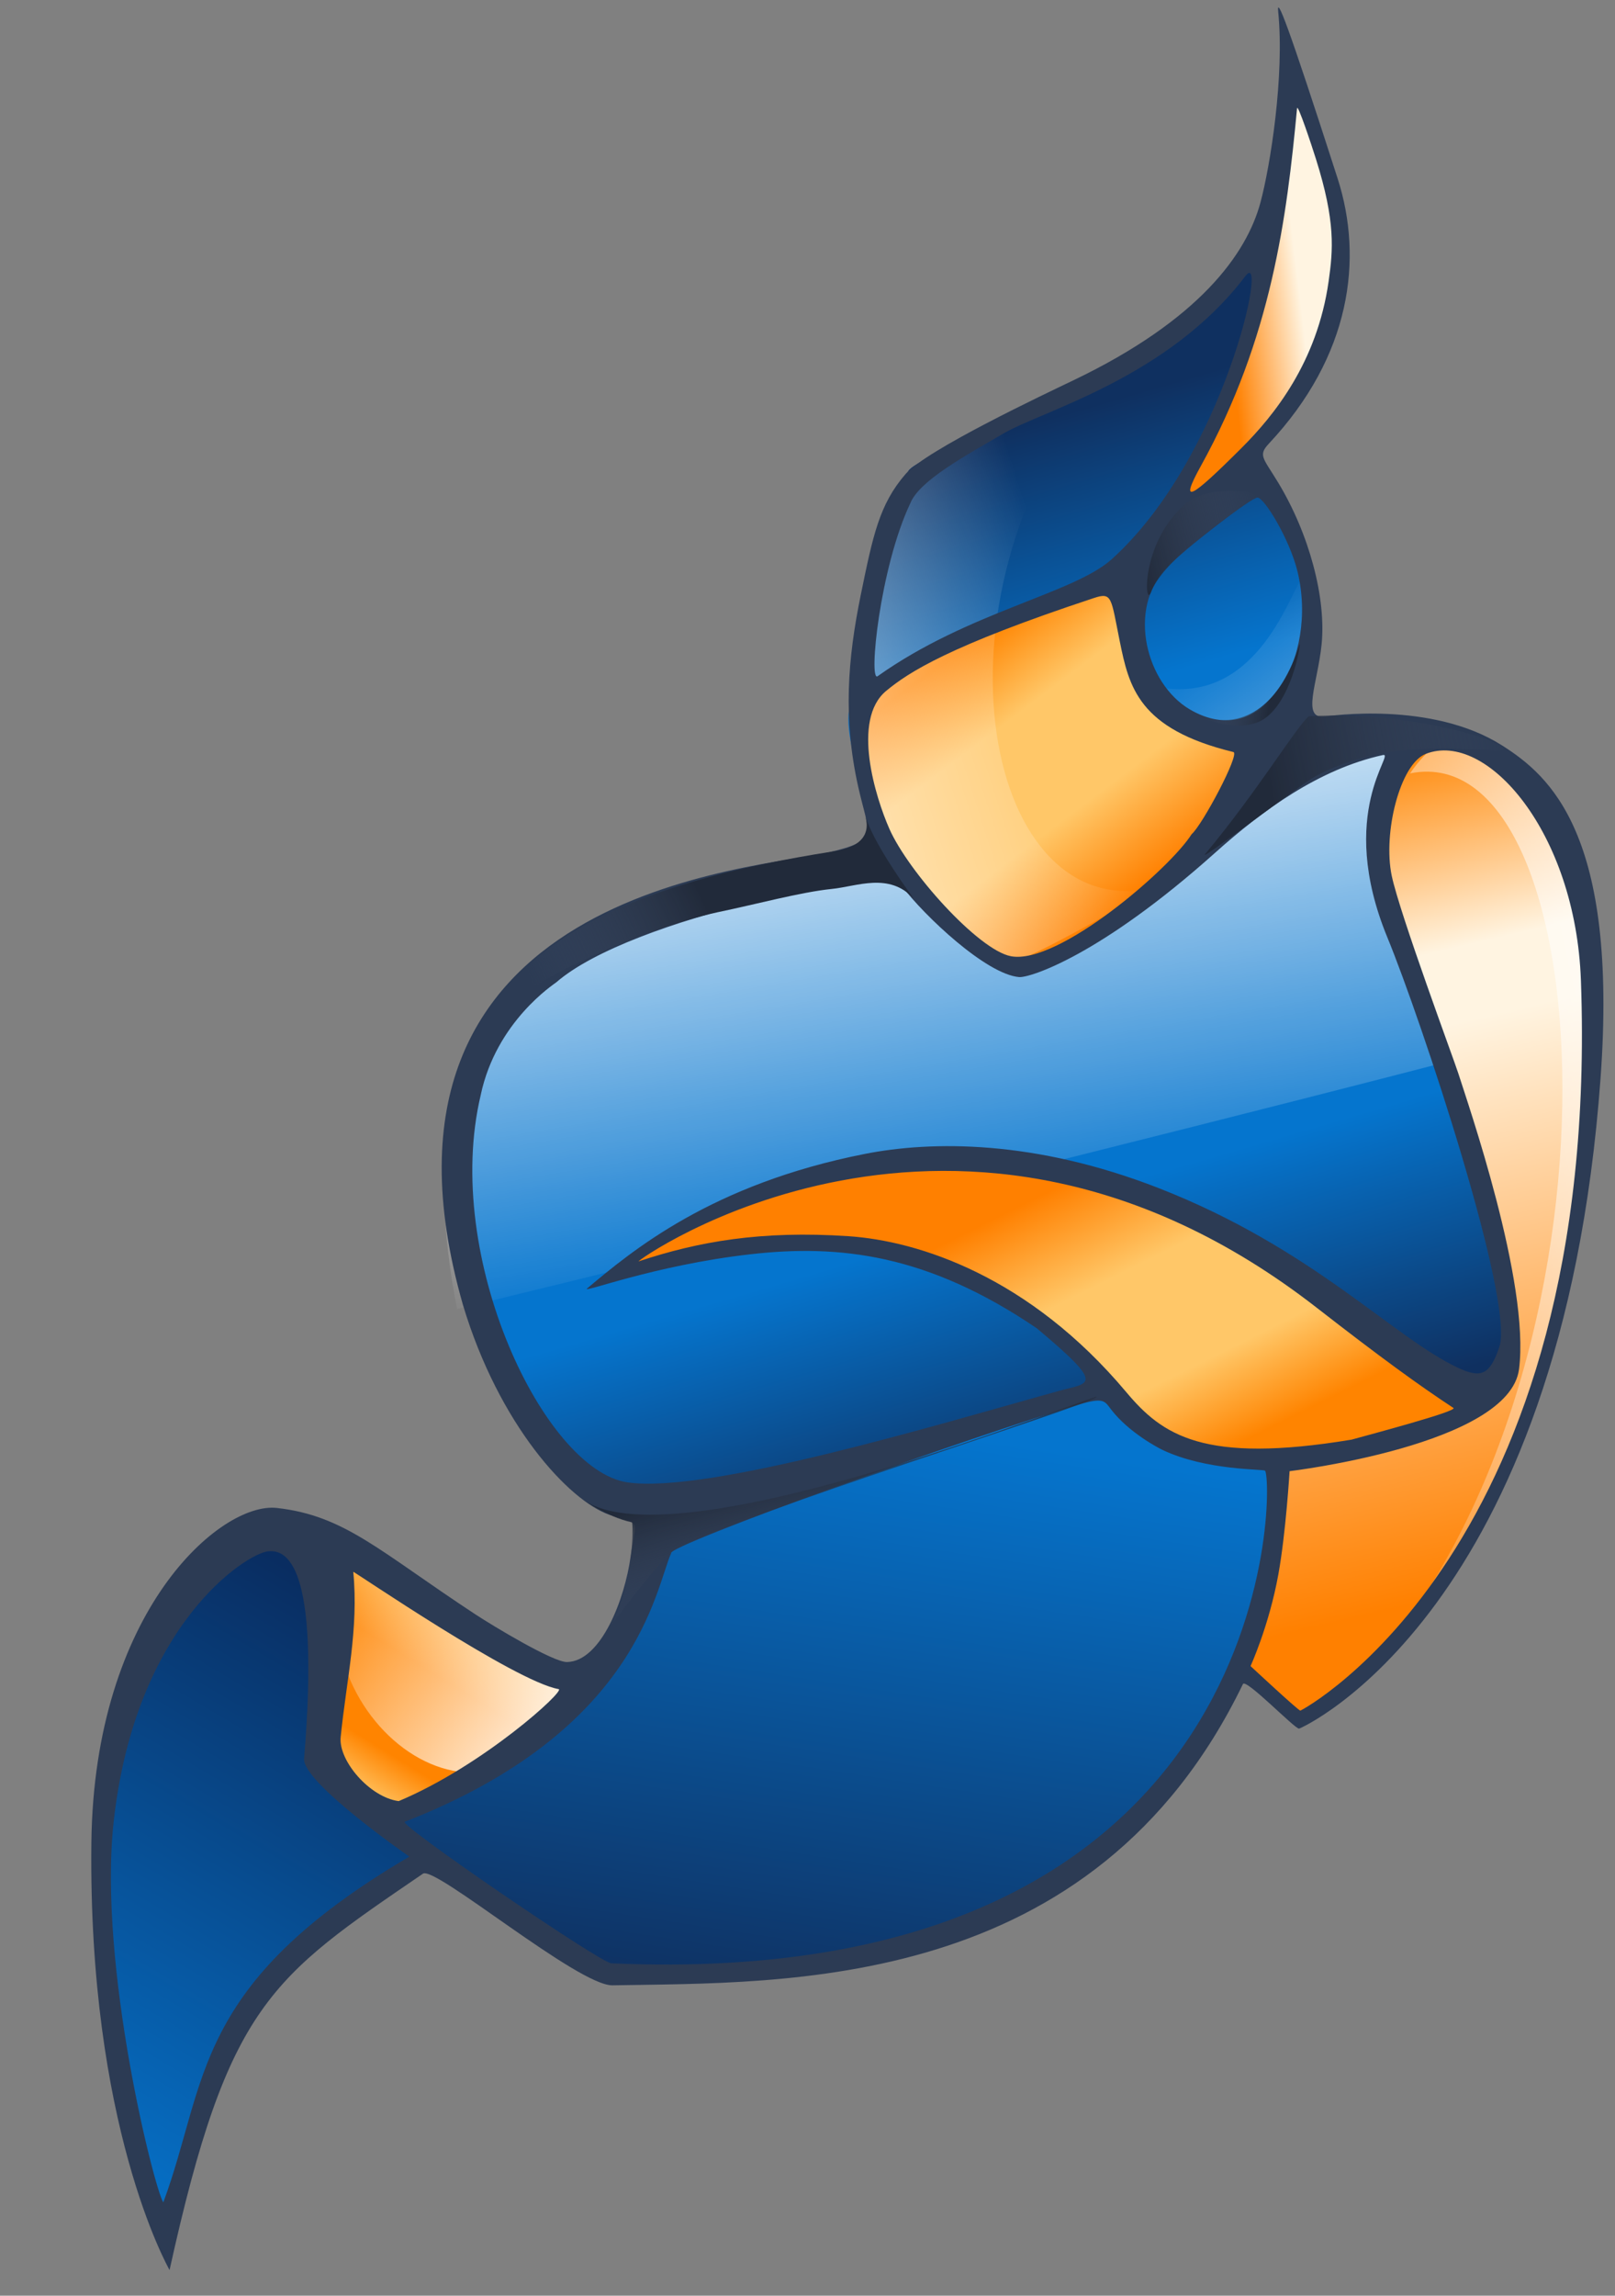 <svg version="1.1" id="svg5488" xmlns:xlink="http://www.w3.org/1999/xlink" xmlns="http://www.w3.org/2000/svg" viewBox="0 23.152 702.055 997.639" style="max-height: 500px" width="702.055" height="997.639">
  <rect x="0" y="23.152" width="702.055" height="997.639" fill="#808080" stroke="none"/>
  <defs id="defs5490">
    
    
    <linearGradient y2="557.748" x2="469.717" y1="455.739" x1="439.904" gradientTransform="translate(-297.231,320.86)" gradientUnits="userSpaceOnUse" id="linearGradient4242" xlink:href="#linearGradient8896"/>
    <linearGradient id="linearGradient8896">
      <stop style="stop-color:#0f3060;stop-opacity:1;" offset="0" id="stop8898"/>
      <stop id="stop8902" offset="0.271" style="stop-color:#0575ce;stop-opacity:1;"/>
      <stop style="stop-color:#0575ce;stop-opacity:1;" offset="0.733" id="stop12553"/>
      <stop id="stop8900" offset="1" style="stop-color:#0f3060;stop-opacity:1;"/>
    </linearGradient>
    <linearGradient y2="645.024" x2="347.443" y1="585.226" x1="382.802" gradientTransform="translate(-297.231,320.86)" gradientUnits="userSpaceOnUse" id="linearGradient4244" xlink:href="#linearGradient5041"/>
    <linearGradient id="linearGradient5041">
      <stop id="stop5043" offset="0" style="stop-color:#092d61;stop-opacity:1;"/>
      <stop style="stop-color:#0575ce;stop-opacity:1;" offset="1" id="stop5047"/>
    </linearGradient>
    <linearGradient y2="486.431" x2="436.356" y1="620.098" x1="415.814" gradientTransform="translate(-297.231,320.86)" gradientUnits="userSpaceOnUse" id="linearGradient4246" xlink:href="#linearGradient3493"/>
    <linearGradient id="linearGradient3493">
      <stop id="stop3495" offset="0" style="stop-color:#0f3060;stop-opacity:1;"/>
      <stop style="stop-color:#0575ce;stop-opacity:1;" offset="0.457" id="stop3497"/>
      <stop id="stop3501" offset="0.738" style="stop-color:#0575ce;stop-opacity:1;"/>
      <stop style="stop-color:#0f3060;stop-opacity:1;" offset="1" id="stop3507"/>
    </linearGradient>
    <linearGradient y2="420.016" x2="308.986" y1="763.302" x1="389.593" gradientTransform="matrix(0.246,0,0,0.246,34.352,723.04)" gradientUnits="userSpaceOnUse" id="linearGradient4248" xlink:href="#linearGradient3529"/>
    <linearGradient id="linearGradient3529">
      <stop style="stop-color:#ff8000;stop-opacity:1;" offset="0" id="stop3531"/>
      <stop id="stop3533" offset="0.663" style="stop-color:#fff4e1;stop-opacity:1;"/>
      <stop style="stop-color:#fff4e1;stop-opacity:1;" offset="0.75" id="stop3535"/>
      <stop style="stop-color:#ff8400;stop-opacity:1;" offset="1" id="stop3537"/>
    </linearGradient>
    <linearGradient y2="527.107" x2="458.469" y1="511.718" x1="528.82" gradientTransform="translate(-297.231,320.86)" gradientUnits="userSpaceOnUse" id="linearGradient4250" xlink:href="#linearGradient3591"/>
    <linearGradient id="linearGradient3591">
      <stop id="stop3593" offset="0" style="stop-color:#ffffff;stop-opacity:1;"/>
      <stop id="stop3595" offset="1" style="stop-color:#ffffff;stop-opacity:0;"/>
    </linearGradient>
    <linearGradient y2="785.904" x2="146.542" y1="703.802" x1="197.178" gradientTransform="matrix(0.246,0,0,0.246,34.352,723.04)" gradientUnits="userSpaceOnUse" id="linearGradient4252" xlink:href="#linearGradient7434"/>
    <linearGradient id="linearGradient7434">
      <stop style="stop-color:#ffc768;stop-opacity:1;" offset="0" id="stop7436"/>
      <stop id="stop7438" offset="0.378" style="stop-color:#ff8400;stop-opacity:1;"/>
      <stop style="stop-color:#ff8400;stop-opacity:1;" offset="0.774" id="stop7440"/>
      <stop style="stop-color:#ffc768;stop-opacity:1;" offset="1" id="stop7442"/>
    </linearGradient>
    <linearGradient y2="541.833" x2="423.525" y1="484.601" x1="413.632" gradientTransform="matrix(1.033,0,0,1.014,-309.91,314.183)" gradientUnits="userSpaceOnUse" id="linearGradient4254" xlink:href="#linearGradient3591"/>
    <linearGradient id="linearGradient5384">
      <stop id="stop5386" offset="0" style="stop-color:#ffffff;stop-opacity:1;"/>
      <stop id="stop5388" offset="1" style="stop-color:#ffffff;stop-opacity:0;"/>
    </linearGradient>
    <linearGradient y2="676.035" x2="467.886" y1="559.364" x1="409.696" gradientTransform="matrix(0.246,0,0,0.246,34.352,723.04)" gradientUnits="userSpaceOnUse" id="linearGradient4256" xlink:href="#linearGradient3509"/>
    <linearGradient id="linearGradient3509">
      <stop style="stop-color:#ff8000;stop-opacity:1;" offset="0" id="stop3511"/>
      <stop id="stop3513" offset="0.341" style="stop-color:#ffc768;stop-opacity:1;"/>
      <stop style="stop-color:#ffc768;stop-opacity:1;" offset="0.712" id="stop3515"/>
      <stop style="stop-color:#ff8400;stop-opacity:1;" offset="1" id="stop3517"/>
    </linearGradient>
    <linearGradient y2="161.109" x2="585.933" y1="168.687" x1="522.636" gradientTransform="matrix(0.246,0,0,0.246,34.352,723.04)" gradientUnits="userSpaceOnUse" id="linearGradient4258" xlink:href="#linearGradient3651"/>
    <linearGradient id="linearGradient3651">
      <stop id="stop3653" offset="0" style="stop-color:#ff8000;stop-opacity:1;"/>
      <stop style="stop-color:#fff4e1;stop-opacity:1;" offset="0.5" id="stop16786"/>
      <stop id="stop17514" offset="0.75" style="stop-color:#fff4e1;stop-opacity:1;"/>
      <stop id="stop3655" offset="1" style="stop-color:#ff8400;stop-opacity:1;"/>
    </linearGradient>
    <linearGradient y2="316.79" x2="405.411" y1="417.5" x1="481.49" gradientTransform="matrix(0.246,0,0,0.246,34.352,723.04)" gradientUnits="userSpaceOnUse" id="linearGradient4260" xlink:href="#linearGradient3509"/>
    <linearGradient id="linearGradient5403">
      <stop style="stop-color:#ff8000;stop-opacity:1;" offset="0" id="stop5405"/>
      <stop id="stop5407" offset="0.341" style="stop-color:#ffc768;stop-opacity:1;"/>
      <stop style="stop-color:#ffc768;stop-opacity:1;" offset="0.712" id="stop5409"/>
      <stop style="stop-color:#ff8400;stop-opacity:1;" offset="1" id="stop5411"/>
    </linearGradient>
    <linearGradient y2="477.6" x2="457.69" y1="499.584" x1="473.092" gradientTransform="translate(-297.231,320.86)" gradientUnits="userSpaceOnUse" id="linearGradient4262" xlink:href="#linearGradient3591"/>
    <linearGradient id="linearGradient5414">
      <stop id="stop5416" offset="0" style="stop-color:#ffffff;stop-opacity:1;"/>
      <stop id="stop5418" offset="1" style="stop-color:#ffffff;stop-opacity:0;"/>
    </linearGradient>
    <linearGradient y2="485.378" x2="446.313" y1="501.802" x1="394.341" gradientTransform="translate(-297.231,320.86)" gradientUnits="userSpaceOnUse" id="linearGradient4264" xlink:href="#linearGradient3591"/>
    <linearGradient id="linearGradient5421">
      <stop id="stop5423" offset="0" style="stop-color:#ffffff;stop-opacity:1;"/>
      <stop id="stop5425" offset="1" style="stop-color:#ffffff;stop-opacity:0;"/>
    </linearGradient>
    <linearGradient y2="572.169" x2="369.553" y1="590.733" x1="395.813" gradientTransform="translate(-297.231,320.86)" gradientUnits="userSpaceOnUse" id="linearGradient4266" xlink:href="#linearGradient3591"/>
    <linearGradient id="linearGradient5428">
      <stop id="stop5430" offset="0" style="stop-color:#ffffff;stop-opacity:1;"/>
      <stop id="stop5432" offset="1" style="stop-color:#ffffff;stop-opacity:0;"/>
    </linearGradient>
    <linearGradient y2="713.866" x2="310.455" y1="667.162" x1="297.053" gradientTransform="matrix(0.246,0,0,0.246,34.352,723.04)" gradientUnits="userSpaceOnUse" id="linearGradient4268" xlink:href="#linearGradient2937"/>
    <linearGradient id="linearGradient2937">
      <stop id="stop2939" offset="0" style="stop-color:#212a3a;stop-opacity:1;"/>
      <stop id="stop2941" offset="1" style="stop-color:#404e67;stop-opacity:0;"/>
    </linearGradient>
    <linearGradient y2="632.16" x2="366.879" y1="690.027" x1="246.304" gradientTransform="matrix(0.093,0,0,0.186,131.942,665.872)" gradientUnits="userSpaceOnUse" id="linearGradient4270" xlink:href="#linearGradient2937"/>
    <linearGradient id="linearGradient5439">
      <stop id="stop5441" offset="0" style="stop-color:#212a3a;stop-opacity:1;"/>
      <stop id="stop5443" offset="1" style="stop-color:#404e67;stop-opacity:0;"/>
    </linearGradient>
    <linearGradient y2="654.721" x2="367.946" y1="645.899" x1="301.052" gradientTransform="matrix(-0.093,-0.007,0.014,-0.186,186.2,929.708)" gradientUnits="userSpaceOnUse" id="linearGradient4272" xlink:href="#linearGradient2937"/>
    <linearGradient id="linearGradient5446">
      <stop id="stop5448" offset="0" style="stop-color:#212a3a;stop-opacity:1;"/>
      <stop id="stop5450" offset="1" style="stop-color:#404e67;stop-opacity:0;"/>
    </linearGradient>
    <linearGradient y2="667.635" x2="386.786" y1="688.324" x1="279.817" gradientTransform="matrix(0.246,0,0,0.246,98.31,642.637)" gradientUnits="userSpaceOnUse" id="linearGradient4274" xlink:href="#linearGradient2937"/>
    <linearGradient id="linearGradient5453">
      <stop id="stop5455" offset="0" style="stop-color:#212a3a;stop-opacity:1;"/>
      <stop id="stop5457" offset="1" style="stop-color:#404e67;stop-opacity:0;"/>
    </linearGradient>
    <linearGradient y2="702.893" x2="266.215" y1="668.301" x1="338.144" gradientTransform="matrix(0.246,0,0,0.246,25.551,660.77)" gradientUnits="userSpaceOnUse" id="linearGradient4276" xlink:href="#linearGradient2937"/>
    <linearGradient id="linearGradient5460">
      <stop id="stop5462" offset="0" style="stop-color:#212a3a;stop-opacity:1;"/>
      <stop id="stop5464" offset="1" style="stop-color:#404e67;stop-opacity:0;"/>
    </linearGradient>
    <linearGradient xlink:href="#linearGradient2937" id="linearGradient5486" gradientUnits="userSpaceOnUse" gradientTransform="matrix(0.246,0,0,0.246,25.551,660.77)" x1="338.144" y1="668.301" x2="266.215" y2="702.893"/>
  </defs>
  
  <g id="layer1">
    <g transform="matrix(4.207,0,0,4.207,-152.932,-3059.705)" id="g4202">
      <path style="fill:url(#linearGradient4242);fill-opacity:1" d="m 52.514,963.96 c -0.598,-1.314 -1.087,-2.498 -1.087,-2.63 0,-0.133 -2.081,-11.075 -2.318,-13.887 -1.035,-12.277 -2.668,-13.453 -2.212,-24.399 0.276,-6.631 -0.644,-8.892 1.313,-14.315 4.031,-11.167 6.987,-15.561 12.225,-18.174 4.25,-2.12 8.237,-1.832 11.979,0.865 0.986,0.711 4.296,2.95 7.354,4.977 3.059,2.026 6.691,4.483 8.072,5.459 1.381,0.976 3.685,2.385 5.12,3.13 2.531,1.315 2.624,1.335 3.137,0.671 1.128,-1.459 3.849,-5.554 5.321,-7.509 7.372,-9.791 0.429,-8.702 -1.306,-9.213 -2.728,-0.803 -3.877,-1.979 -6.426,-4.968 -5.922,-6.94 -8.728,-14.662 -9.143,-24.203 -0.482,-11.08 0.633,-20.015 5.498,-25.101 2.085,-2.18 6.499,-5.345 10.535,-7.555 3.418,-1.871 24.379,-5.782 26.218,-4.97 0.919,0.406 -3.638,-11.639 -1.016,-27.299 0.521,-3.111 4.059,-12.738 4.433,-13.393 0.923,-1.617 16.135,-6.824 20.462,-9.365 4.835,-2.839 15.291,-9.679 16.078,-14.766 1.731,-11.179 2.038,-15.956 2.76,-16.375 1.074,-0.625 8.253,14.176 3.394,28.131 -0.959,2.754 -5.532,9.149 -7.58,11.823 -1.475,1.926 1.728,2.826 3.57,5.607 1.675,2.529 2.777,8.711 2.992,11.914 0.22,3.271 -0.815,9.982 -1.742,11.299 -0.375,0.533 -0.529,1.057 -0.344,1.171 0.184,0.114 1.434,-0.035 2.777,-0.331 1.343,-0.296 4.254,-0.766 6.468,-1.046 3.943,-0.498 4.084,-0.491 6.76,0.332 4.014,1.235 23.538,5.952 11.079,60.507 -4.128,18.075 -23.389,41.925 -25.811,40.078 l -5.964,-4.547 -6.873,10.19 c -3.508,3.603 -7.291,7.08 -9.522,8.753 -3.521,2.64 -10.565,6.798 -11.516,6.798 -0.245,0 -1.633,0.569 -3.084,1.265 -4.195,2.012 -10.479,3.661 -17.134,4.098 -25.771,1.67 -15.94,-1.442 -37.279,-11.775 -1.683,-0.815 -5.558,3.297 -10.227,7.546 -4.985,4.536 -7.602,7.988 -9.58,12.638 -0.669,1.574 -1.712,3.988 -2.316,5.366 -1.644,3.747 -2.997,8.932 -3.198,12.258 -0.098,1.627 -0.315,3.042 -0.482,3.145 -0.167,0.103 -0.792,-0.888 -1.39,-2.202 z m 28.332,-45.909 c 3.303,-0.835 3.665,-1.02 7.218,-3.678 2.546,-1.905 4.123,-5.345 4.8,-5.645 4.432,-1.967 -3.308,-3.737 -6.202,-5.689 -2.894,-1.952 -6.657,-3.395 -9.221,-5.352 -2.564,-1.957 -4.784,-3.483 -4.933,-3.391 -0.15,0.092 -0.275,1.406 -0.278,2.919 -0.01,4.413 -0.602,8.842 -1.429,10.694 -0.421,0.943 -0.846,2.761 -0.945,4.04 -0.228,2.962 0.461,4.387 2.913,6.02 2.066,1.377 2.924,1.385 8.078,0.082 z m 119.706,-83.585 c -1.076,-7.225 -0.185,-17.161 -5.814,-20.777 -12.988,-8.344 -14.414,-0.07 -15.21,1.759 -1.311,3.008 -2.118,5.469 -1.123,8.776 3.056,10.161 6.966,19.158 8.823,26.38 2.13,8.289 4.478,13.531 4.713,20.03 0.167,4.614 0.123,5.099 -0.556,6.165 -0.966,1.515 -15.552,5.228 -22.898,7.392 -2.522,0.743 -0.288,6.122 -0.577,7.892 -0.289,1.771 -4.237,11.667 -2.967,13.657 12.529,19.634 40.235,-40.206 35.61,-71.274 z m -26.988,48.272 c 1.96,-0.471 3.792,-1.046 4.072,-1.278 0.28,-0.231 0.991,-0.384 1.58,-0.339 1.054,0.08 5.182,-1.219 5.5,-1.731 0.089,-0.144 3.772,-2.066 3.035,-2.554 -0.737,-0.488 -15.132,-11.07 -17.196,-12.146 -23.77,-12.394 -36.265,-13.247 -44.114,-11.666 -13.445,2.709 -25.057,9.526 -26.453,11.208 -0.422,0.508 21.049,-6.661 36.29,0.871 2.816,1.392 8.63,3.783 13.001,8.463 3.993,4.275 7.633,8.798 10.499,9.562 3.107,0.828 9.473,0.649 13.788,-0.389 z m -28.657,-51.097 c 7.526,-1.317 19.186,-16.952 18.279,-18.416 -0.123,-0.198 2.255,-4.145 1.869,-4.222 -14.084,-2.808 -13.745,-16.832 -13.948,-16.958 -0.203,-0.125 -20.765,9.71 -25.504,11.759 -4.021,1.738 0.575,12.102 2.999,18.534 1.079,2.862 7.017,6.678 9.408,8.234 2.828,1.841 6.254,1.181 6.897,1.068 z m 16.22,-47.717 c 4.064,-3.203 14.888,-19.234 13.74,-25.74 -4.679,-26.505 -6.696,-10.096 -6.996,-7.731 -0.124,0.98 -0.479,3.149 -0.787,4.822 -0.309,1.672 -0.702,4.087 -0.875,5.366 -0.172,1.279 -0.649,3.532 -1.059,5.008 -0.41,1.476 -1.057,3.928 -1.439,5.451 -0.381,1.522 -1.665,5.272 -2.852,8.333 -1.187,3.061 -2.159,5.638 -2.159,5.728 0,0.447 0.824,0.027 2.427,-1.236 z" id="path4204"/>
      <path style="fill:url(#linearGradient4244);fill-opacity:1;fill-rule:evenodd;stroke:none;display:inline" d="m 53.579,963.12 c 6.353,-26.32 12.101,-29.27 27.228,-39.026 -3.328,-1.891 -11.517,-8.159 -11.496,-11.496 0.057,-9.742 1.668,-26.722 -9.076,-19.664 -20.385,13.392 -13.009,55.968 -6.656,70.186 z" id="path4206"/>
      <path style="fill:url(#linearGradient4246);fill-opacity:1;fill-rule:evenodd;stroke:none;display:inline" d="m 75.933,920.723 c 8.982,6.786 16.92,12.786 22.554,15.968 54.941,2.778 68.66,-27.594 69.658,-52.493 -4.89,0.225 -13.223,-0.973 -17.714,-7.74 -11.214,3.681 -45.166,14.003 -45.757,16.323 -3.065,12.035 -12.175,21.756 -28.742,27.943 z" id="path4208"/>
      <path style="fill:url(#linearGradient4248);fill-opacity:1;fill-rule:evenodd;stroke:none;display:inline" d="m 171.275,910.581 c 33.185,-24.7 28.914,-74.159 29.45,-76.692 1.363,-6.439 -6.65,-28.252 -16.274,-24.249 -16.024,6.663 11.277,44.445 7.614,65.166 -0.763,4.319 -13.989,7.503 -22.98,8.899 -1.037,0.161 -0.116,14.095 -4.627,20.509 -0.646,0.918 6.21,6.819 6.817,6.367 z" id="path4210"/>
      <path style="fill:url(#linearGradient4250);fill-opacity:1;fill-rule:evenodd;stroke:none" d="m 175.904,907.191 c 42.493,-41.749 20.982,-116.278 6.146,-94.51 20.377,-4.121 23.619,64.267 -6.146,94.51 z" id="path4212"/>
      <path style="fill:url(#linearGradient4252);fill-opacity:1;fill-rule:evenodd;stroke:none;display:inline" d="m 95.217,907.776 c 0.786,-1.061 -13.882,-6.083 -22.746,-14.065 -0.983,-0.885 -1.141,12.912 -2.07,18.666 -0.577,3.575 5.492,7.174 6.88,7.622 1.151,0.372 14.71,-7.869 17.937,-12.223 z" id="path4214"/>
      <path style="fill:url(#linearGradient4254);fill-opacity:1;fill-rule:evenodd;stroke:none" d="m 83.585,868.013 c -5.099,-25.843 4.179,-41.039 41.358,-46.378 0.18,0.569 41.319,-13.256 55.792,-13.35 -3.923,6.233 0.043,21.624 4.809,34.276 0,0 -34.828,9.088 -101.959,25.452 z" id="path4216"/>
      <path style="fill:url(#linearGradient4256);fill-opacity:1;fill-rule:evenodd;stroke:none;display:inline" d="m 101.655,863.894 c 4.412,-1.581 17.007,-5.39 32.054,-0.152 10.306,3.588 16.22,12.633 20.668,16.112 10.479,8.195 29.823,-0.908 33.322,-0.853 1.438,0.023 -25.967,-24.602 -46.628,-25.848 -27.775,-1.675 -45.111,12.782 -39.416,10.741 z" id="path4218"/>
      <path style="fill:url(#linearGradient4258);fill-opacity:1;fill-rule:evenodd;stroke:none" d="m 169.427,741.435 c -0.153,8.404 -2.797,28.463 -11.307,42.173 -3.893,6.271 14.52,-8.277 16.502,-20.781 1.09,-6.878 -5.069,-28.09 -5.195,-21.392 z" id="path4220"/>
      <path style="fill:url(#linearGradient4260);fill-opacity:1;fill-rule:evenodd;stroke:none;display:inline" d="m 141.791,833.107 c 9.239,-4.718 17.657,-10.922 22.991,-22.443 0.903,-1.95 -4.4,-0.059 -8.476,-5.844 -4.036,-5.729 -3.083,-11.543 -6.54,-11.078 -10.8,1.453 -25.201,11.638 -25.201,11.638 0,0 0.828,11.144 3.748,15.674 6.019,9.339 13.478,12.054 13.478,12.054 z" id="path4222"/>
      <path style="opacity:0.552;fill:url(#linearGradient4262);fill-opacity:1;fill-rule:evenodd;stroke:none" d="m 156.092,803.781 c 2.726,9.889 17.873,8.097 14.707,-11.153 -1.365,1.996 -4.776,12.957 -14.707,11.153 z" id="path4224"/>
      <path style="fill:url(#linearGradient4264);fill-opacity:1;fill-rule:evenodd;stroke:none" d="m 140.485,832.283 c -5.101,-3.469 -9.504,-7.784 -12.325,-12.35 -2.821,-4.565 -4.059,-27.847 0.687,-33.634 2.608,-6.364 11.841,-12.514 22.097,-15.231 -19.495,22.605 -13.178,56.867 4.074,53.535 0.862,-0.166 -12.826,7.73 -14.533,7.679 z" id="path4226"/>
      <path style="fill:url(#linearGradient4266);fill-opacity:1;fill-rule:evenodd;stroke:none" d="m 72.322,893.029 c 3.809,2.819 20.239,15.536 23.86,13.523 -8.41,20.559 -30.553,3.142 -23.86,-13.523 z" id="path4228"/>
      <path style="fill:#2c3b54;fill-opacity:1;fill-rule:nonzero;stroke:none" d="m 140.057,777.561 c -3.947,2.301 -8.693,4.874 -9.635,7.2 -3.162,6.643 -4.347,18.566 -3.385,17.881 9.384,-6.673 20.249,-8.523 24.202,-12.097 11.715,-10.59 16.263,-32.484 13.801,-29.238 -7.969,10.506 -20.911,13.881 -24.983,16.254 z m -61.408,147.012 c 0,0 -11.081,-7.664 -10.877,-10.123 1.697,-20.433 -1.929,-21.625 -3.757,-21.408 -2.208,0.262 -13.682,7.506 -15.921,27.958 -1.624,14.841 4.24,38.03 5.133,39.284 4.623,-12.424 2.819,-22.423 25.421,-35.711 z m 121.058,-90.522 c -0.551,-15.318 -9.774,-25.85 -16.037,-23.383 -2.657,1.046 -4.441,8.179 -3.508,12.601 0.828,3.923 6.466,19.102 6.872,20.385 0.959,3.034 7.431,21.63 6.28,30.565 -1.008,7.832 -23.71,10.541 -23.71,10.541 0,0 -0.381,6.374 -1.164,10.682 -0.962,5.295 -2.869,9.45 -2.869,9.45 0,0 4.943,4.604 5.142,4.599 0.2,-0.005 31.108,-16.713 28.995,-75.44 z m -23.697,47.45 c 1.598,-0.447 11.032,-2.942 10.526,-3.273 -3.501,-2.296 -7.485,-5.187 -14.158,-10.377 -37.046,-28.812 -70.695,-4.545 -70.032,-4.766 6.152,-2.046 12.648,-3.202 21.672,-2.599 7.269,0.486 18.696,4.17 28.706,16.102 3.723,4.438 7.948,7.45 23.285,4.913 z M 159.485,818.959 c 1.121,-0.97 5.017,-8.313 4.315,-8.484 -9.831,-2.391 -10.788,-6.74 -11.75,-11.473 -0.901,-4.433 -0.762,-5.065 -2.625,-4.45 -15.047,4.97 -19.209,7.701 -21.512,9.612 -3.607,2.993 -1.077,11.036 0.333,14.233 1.966,4.455 9.192,12.518 12.554,13.167 4.904,0.947 16.493,-9.1 18.684,-12.606 z m 10.936,-27.141 c -0.815,-3.335 -3.435,-7.631 -4.133,-7.631 -0.657,0 -7.619,5.387 -9.417,7.264 -4.081,4.26 -2.092,11.979 2.435,14.627 7.662,4.482 13.289,-5.371 11.115,-14.26 z m -5.777,-12.756 c 3.352,-3.349 7.808,-8.845 8.993,-17.198 0.464,-3.274 0.734,-6.154 -1.302,-12.627 -0.472,-1.5 -1.906,-5.815 -1.96,-5.246 -1.059,11.224 -2.611,23.687 -9.936,36.932 -2.299,4.157 -1.063,3.402 4.205,-1.86 z m -78.619,66.848 c -3.993,16.751 6.589,38.751 15.162,40.005 8.287,1.212 32.045,-5.961 44.505,-9.426 3.265,-0.908 5.021,-0.434 -2.201,-6.485 -11.323,-7.698 -20.461,-8.689 -29.578,-7.654 -10.056,1.141 -17.591,4.118 -16.886,3.527 4.611,-3.861 12.822,-10.764 28.688,-13.89 6.896,-1.359 17.538,-1.478 30.386,3.54 15.937,6.224 24.237,15.455 30.975,18.584 2.399,1.114 3.256,0.596 4.204,-2.188 1.588,-4.665 -8.067,-33.789 -11.565,-42.282 -5.338,-12.961 0.89,-19.156 -0.471,-18.856 -6.603,1.455 -12.425,5.699 -17.306,10.069 -11.931,10.682 -19.203,12.958 -20.282,12.866 -3.407,-0.29 -9.782,-6.32 -12.099,-9.382 -1.478,-1.954 -27.929,3.152 -35.73,9.928 -0.178,0.155 -6.197,4.015 -7.804,11.643 z M 77.55,918.839 c 8.724,-3.66 17.266,-11.439 16.527,-11.568 -4.529,-0.788 -21.234,-12.234 -21.222,-12.115 0.574,5.907 -0.714,11.215 -1.301,17.069 -0.245,2.442 3.01,6.224 5.996,6.614 z m 28.152,-25.605 c -1.669,3.721 -3.412,18.351 -27.53,27.74 -0.699,0.272 20.212,14.57 21.35,14.62 69.054,3.031 68.469,-49.554 67.553,-50.88 -0.133,-0.192 -6.039,0.014 -10.614,-2.157 -0.349,-0.166 -3.452,-1.765 -5.302,-4.174 -0.628,-0.817 -0.725,-1.261 -3.051,-0.585 -10.763,3.128 -42.895,14.657 -42.406,15.436 z M 84.189,867.585 c -12.331,-43.086 30.943,-45.085 37.805,-46.744 5.306,-1.283 4.15,-1.782 3.031,-6.8 -1.571,-7.046 -1.082,-13.188 0.265,-19.772 1.274,-6.226 1.93,-9.374 4.62,-12.496 2.168,-2.516 14.384,-8.27 17.412,-9.723 12.905,-6.19 17.836,-12.993 19.274,-18.345 1.014,-3.773 2.498,-13.071 1.831,-19.717 -0.164,-1.636 0.891,0.927 6.142,17.242 2.683,8.336 1.362,18.345 -7.1,27.382 -1.149,1.227 -0.592,1.47 0.954,4.024 3.211,5.306 4.986,11.94 4.486,16.767 -0.41,3.954 -2.1,7.693 0.318,7.403 0.35,-0.042 11.028,-1.659 18.338,2.988 4.95,3.147 12.003,9.178 10.172,34.373 -4.008,55.172 -30.965,67.179 -31.154,67.185 -0.456,0.016 -5.5,-5.221 -5.798,-4.604 -15.457,31.931 -47.351,30.784 -65.138,31.12 -3.556,0.067 -18.344,-12.385 -19.591,-11.533 -15.743,10.759 -20.114,13.446 -26.184,40.944 -0.233,-0.436 -8.418,-14.956 -8.078,-44.157 0.278,-23.925 13.349,-35.216 19.16,-34.565 7.054,0.791 10.594,4.471 20.529,10.998 1.773,1.165 8.039,4.954 9.465,4.919 3.552,-0.084 5.975,-6.61 6.555,-10.835 0.585,-4.262 1.15,-3.232 -2.176,-4.376 -4.193,-1.443 -11.427,-9.296 -15.137,-21.676 z" id="path4230"/>
      <path style="fill:url(#linearGradient4268);fill-opacity:1;fill-rule:evenodd;stroke:none" d="m 106.113,892.834 c 6.475,-3.533 43.233,-15.025 43.563,-15.747 0.241,-0.527 -43.116,17.309 -52.935,10.697 -0.592,-0.398 2.293,1.721 4.902,2.257 0.183,0.038 0.171,6.892 -2.301,10.77 -0.693,1.088 5.267,-7.157 6.771,-7.978 z" id="path4232"/>
      <path style="fill:url(#linearGradient4270);fill-opacity:1;fill-rule:evenodd;stroke:none;display:inline" d="m 166.008,784.186 c -4.029,2.813 -9.585,6.743 -10.721,9.773 -0.67,1.787 -1.122,-4.992 3.452,-9.03 2.577,-2.275 8.093,-1.319 7.269,-0.743 z" id="path4234"/>
      <path style="fill:url(#linearGradient4272);fill-opacity:1;fill-rule:evenodd;stroke:none;display:inline" d="m 160.59,806.828 c 4.57,1.363 8.1,-1.428 10.035,-7.442 0.229,-0.711 -0.566,5.267 -3.406,7.489 -2.708,2.118 -7.593,-0.334 -6.629,-0.046 z" id="path4236"/>
      <path style="fill:url(#linearGradient4274);fill-opacity:1;fill-rule:evenodd;stroke:none;display:inline" d="m 172.189,813.036 c 6.475,-3.533 13.105,-2.993 18.756,-2.738 3.751,0.169 -7.066,-4.205 -19.355,-3.521 -1.313,1.118 -5.213,7.636 -10.71,14.237 -0.825,0.991 9.805,-7.157 11.309,-7.978 z" id="path4238"/>
      <path style="fill:url(#linearGradient5486);fill-opacity:1;fill-rule:evenodd;stroke:none;display:inline" d="m 110.559,827.011 c 3.802,-0.783 8.571,-2.075 11.727,-2.393 2.632,-0.265 5.929,-1.747 8.463,0.977 -1.411,-1.934 -4.108,-5.839 -4.949,-8.397 0.765,3.006 -2.655,3.429 -3.505,3.564 -19.117,3.02 -30.617,8.168 -36.42,17.742 10.99,-8.503 23.966,-11.347 24.684,-11.494 z" id="path4240"/>
    </g>
  </g>
</svg>